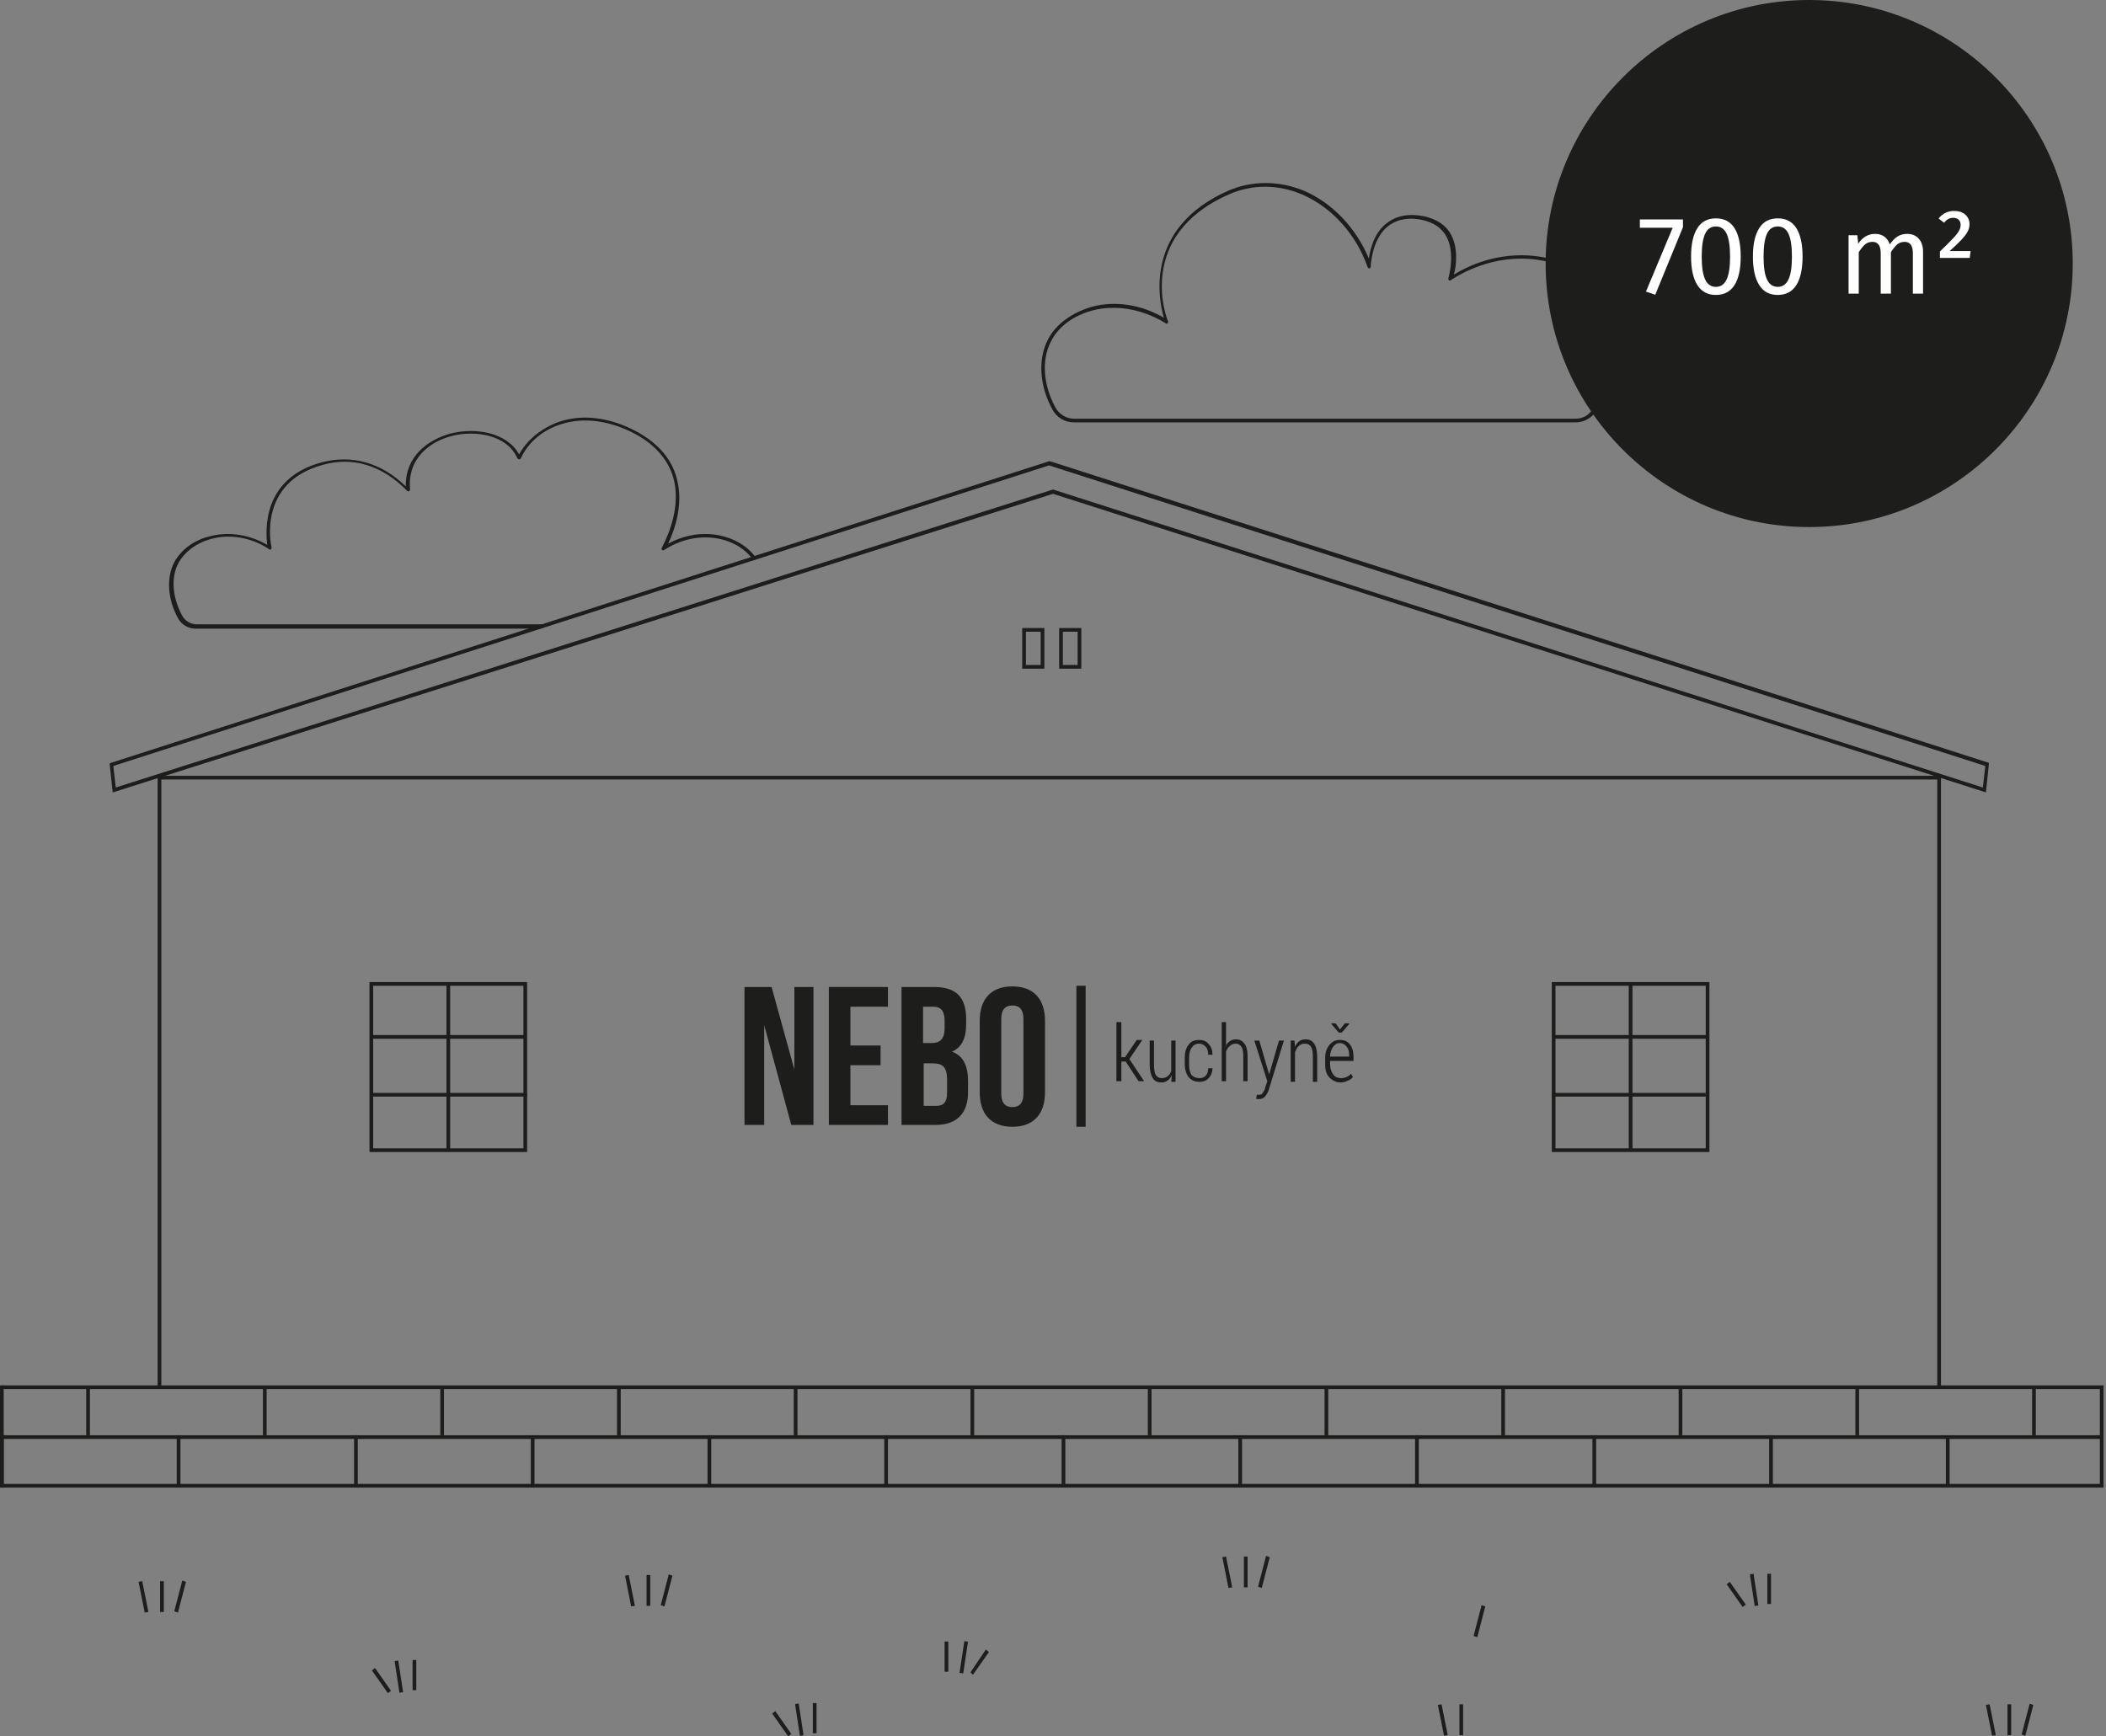 <?xml version="1.0" encoding="UTF-8" standalone="no"?>
<!DOCTYPE svg PUBLIC "-//W3C//DTD SVG 1.1//EN" "http://www.w3.org/Graphics/SVG/1.1/DTD/svg11.dtd">
<svg width="100%" height="100%" viewBox="0 0 342 282" version="1.1" xmlns="http://www.w3.org/2000/svg" xmlns:xlink="http://www.w3.org/1999/xlink" xml:space="preserve" xmlns:serif="http://www.serif.com/" style="fill-rule:evenodd;clip-rule:evenodd;stroke-linejoin:round;stroke-miterlimit:2;">
    <rect x="0" y="0" width="342" height="282" fill="#808080" stroke="none"/>
    <g transform="matrix(1,0,0,1,-41.8,-71.6)">
        <g>
            <g>
                <rect x="382.8" y="296.7" width="0.6" height="16.2" style="fill:rgb(29,29,27);"/>
            </g>
            <g>
                <rect x="41.8" y="296.6" width="0.6" height="16.6" style="fill:rgb(29,29,27);"/>
            </g>
            <g>
                <path d="M364.3,200.3L364,200.2L212.8,151.8L60.1,200.3L59.6,195.6L59.8,195.5L212.2,146.5L212.6,146.6L364.8,195.5L364.3,200.3ZM60.2,196L60.6,199.5L212.8,151.1L363.8,199.5L364.2,196L212.2,147.2L212.1,147.2L60.2,196Z" style="fill:rgb(29,29,27);fill-rule:nonzero;"/>
            </g>
            <g>
                <g>
                    <path d="M127.4,258.7L101.8,258.7L101.8,231.1L127.4,231.1L127.4,258.7ZM102.4,258.1L126.8,258.1L126.8,231.7L102.4,231.7L102.4,258.1Z" style="fill:rgb(29,29,27);fill-rule:nonzero;"/>
                </g>
                <g>
                    <rect x="114.3" y="231.4" width="0.6" height="27" style="fill:rgb(29,29,27);"/>
                </g>
                <g>
                    <rect x="102.1" y="239.7" width="25" height="0.6" style="fill:rgb(29,29,27);"/>
                </g>
                <g>
                    <rect x="102.4" y="249.1" width="25" height="0.6" style="fill:rgb(29,29,27);"/>
                </g>
            </g>
            <g>
                <g>
                    <path d="M319.4,258.7L293.8,258.7L293.8,231.1L319.4,231.1L319.4,258.7ZM294.4,258.1L318.8,258.1L318.8,231.7L294.4,231.7L294.4,258.1Z" style="fill:rgb(29,29,27);fill-rule:nonzero;"/>
                </g>
                <g>
                    <rect x="306.3" y="231.4" width="0.6" height="27" style="fill:rgb(29,29,27);"/>
                </g>
                <g>
                    <rect x="294.1" y="239.7" width="25" height="0.6" style="fill:rgb(29,29,27);"/>
                </g>
                <g>
                    <rect x="293.8" y="249.1" width="25" height="0.6" style="fill:rgb(29,29,27);"/>
                </g>
            </g>
            <g>
                <rect x="42.1" y="296.6" width="341.3" height="0.6" style="fill:rgb(29,29,27);"/>
            </g>
            <g>
                <rect x="42.1" y="304.7" width="341" height="0.6" style="fill:rgb(29,29,27);"/>
            </g>
            <g>
                <rect x="55.8" y="296.7" width="0.6" height="8" style="fill:rgb(29,29,27);"/>
                <rect x="84.5" y="296.7" width="0.6" height="8" style="fill:rgb(29,29,27);"/>
                <rect x="113.3" y="296.7" width="0.6" height="8" style="fill:rgb(29,29,27);"/>
                <rect x="142" y="296.7" width="0.6" height="8" style="fill:rgb(29,29,27);"/>
                <rect x="170.7" y="296.7" width="0.6" height="8" style="fill:rgb(29,29,27);"/>
                <rect x="199.4" y="296.7" width="0.6" height="8" style="fill:rgb(29,29,27);"/>
                <rect x="228.2" y="296.7" width="0.6" height="8" style="fill:rgb(29,29,27);"/>
                <rect x="256.9" y="296.7" width="0.6" height="8" style="fill:rgb(29,29,27);"/>
                <rect x="285.6" y="296.7" width="0.6" height="8" style="fill:rgb(29,29,27);"/>
                <rect x="314.4" y="296.7" width="0.6" height="8" style="fill:rgb(29,29,27);"/>
                <rect x="343.1" y="296.7" width="0.6" height="8" style="fill:rgb(29,29,27);"/>
                <rect x="371.8" y="296.7" width="0.6" height="8" style="fill:rgb(29,29,27);"/>
            </g>
            <g>
                <rect x="41.8" y="312.6" width="341.6" height="0.6" style="fill:rgb(29,29,27);"/>
            </g>
            <g>
                <rect x="41.8" y="304.7" width="0.6" height="8" style="fill:rgb(29,29,27);"/>
                <rect x="70.5" y="304.7" width="0.6" height="8" style="fill:rgb(29,29,27);"/>
                <rect x="99.3" y="304.7" width="0.6" height="8" style="fill:rgb(29,29,27);"/>
                <rect x="128" y="304.7" width="0.6" height="8" style="fill:rgb(29,29,27);"/>
                <rect x="156.7" y="304.7" width="0.6" height="8" style="fill:rgb(29,29,27);"/>
                <rect x="185.4" y="304.7" width="0.6" height="8" style="fill:rgb(29,29,27);"/>
                <rect x="214.2" y="304.7" width="0.6" height="8" style="fill:rgb(29,29,27);"/>
                <rect x="242.9" y="304.7" width="0.6" height="8" style="fill:rgb(29,29,27);"/>
                <rect x="271.6" y="304.7" width="0.6" height="8" style="fill:rgb(29,29,27);"/>
                <rect x="300.4" y="304.7" width="0.6" height="8" style="fill:rgb(29,29,27);"/>
                <rect x="329.1" y="304.7" width="0.6" height="8" style="fill:rgb(29,29,27);"/>
                <rect x="357.8" y="304.7" width="0.6" height="8" style="fill:rgb(29,29,27);"/>
            </g>
            <g>
                <path d="M211.4,180.2L207.8,180.2L207.8,173.6L211.4,173.6L211.4,180.2ZM208.4,179.6L210.8,179.6L210.8,174.2L208.4,174.2L208.4,179.6Z" style="fill:rgb(29,29,27);fill-rule:nonzero;"/>
            </g>
            <g>
                <path d="M217.4,180.2L213.8,180.2L213.8,173.6L217.4,173.6L217.4,180.2ZM214.4,179.6L216.8,179.6L216.8,174.2L214.4,174.2L214.4,179.6Z" style="fill:rgb(29,29,27);fill-rule:nonzero;"/>
            </g>
            <g>
                <g>
                    <path d="M170.3,254.3L173.9,254.3L173.9,231.9L170.8,231.9L170.8,245.3L167.1,231.9L162.7,231.9L162.7,254.3L165.9,254.3L165.9,238.1L170.3,254.3Z" style="fill:rgb(29,29,27);"/>
                </g>
                <g>
                    <path d="M179.9,235.1L186,235.1L186,231.9L176.4,231.9L176.4,254.3L186,254.3L186,251.1L179.9,251.1L179.9,244.6L184.8,244.6L184.8,241.4L179.9,241.4L179.9,235.1Z" style="fill:rgb(29,29,27);"/>
                </g>
                <g>
                    <path d="M193.5,231.9L188.2,231.9L188.2,254.3L193.7,254.3C197.2,254.3 199,252.4 199,249L199,247.2C199,244.8 198.3,243.1 196.4,242.4C198,241.7 198.7,240.2 198.7,237.9L198.7,237.1C198.7,233.6 197.1,231.9 193.5,231.9ZM193.3,244.3C194.9,244.3 195.6,244.9 195.6,247L195.6,249C195.6,250.7 195,251.2 193.8,251.2L191.8,251.2L191.8,244.3L193.3,244.3ZM193.4,235.1C194.6,235.1 195.2,235.8 195.2,237.4L195.2,238.6C195.2,240.4 194.4,241 193.1,241L191.7,241L191.7,235.1L193.4,235.1Z" style="fill:rgb(29,29,27);"/>
                </g>
                <g>
                    <path d="M204.4,237.1C204.4,235.5 205.1,234.9 206.2,234.9C207.3,234.9 208,235.5 208,237.1L208,249.2C208,250.8 207.3,251.4 206.2,251.4C205.1,251.4 204.4,250.8 204.4,249.2L204.4,237.1ZM200.9,249C200.9,252.6 202.8,254.6 206.2,254.6C209.6,254.6 211.5,252.6 211.5,249L211.5,237.4C211.5,233.8 209.6,231.8 206.2,231.8C202.8,231.8 200.9,233.8 200.9,237.4L200.9,249Z" style="fill:rgb(29,29,27);"/>
                </g>
                <g>
                    <path d="M224.6,244L223.9,244L223.9,247.2L223.1,247.2L223.1,237.6L223.9,237.6L223.9,243.3L224.5,243.3L226.4,240.5L227.3,240.5L225.2,243.6L227.6,247.2L226.7,247.2L224.6,244Z" style="fill:rgb(29,29,27);"/>
                </g>
                <g>
                    <path d="M232.1,246.2C231.9,246.6 231.7,246.9 231.4,247.1C231.1,247.3 230.8,247.4 230.4,247.4C229.8,247.4 229.3,247.2 229,246.7C228.7,246.2 228.5,245.5 228.5,244.5L228.5,240.6L229.2,240.6L229.2,244.5C229.2,245.3 229.3,245.9 229.5,246.2C229.7,246.5 230,246.7 230.4,246.7C230.8,246.7 231.2,246.6 231.4,246.4C231.7,246.2 231.9,245.9 232,245.5L232,240.6L232.7,240.6L232.7,247.3L232,247.3L232.1,246.2Z" style="fill:rgb(29,29,27);"/>
                </g>
                <g>
                    <path d="M236.6,246.7C237,246.7 237.3,246.6 237.6,246.3C237.9,246 238,245.6 238,245.1L238.7,245.1C238.7,245.7 238.5,246.2 238.1,246.7C237.7,247.1 237.2,247.3 236.6,247.3C235.8,247.3 235.2,247 234.8,246.5C234.4,246 234.2,245.2 234.2,244.4L234.2,243.4C234.2,242.5 234.4,241.8 234.8,241.3C235.2,240.7 235.8,240.5 236.6,240.5C237.2,240.5 237.7,240.7 238.1,241.2C238.5,241.6 238.7,242.2 238.7,242.9L238,242.9C238,242.4 237.9,241.9 237.6,241.6C237.3,241.3 237,241.1 236.6,241.1C236,241.1 235.6,241.3 235.3,241.8C235,242.2 234.9,242.8 234.9,243.5L234.9,244.5C234.9,245.2 235,245.7 235.3,246.2C235.6,246.5 236,246.7 236.6,246.7Z" style="fill:rgb(29,29,27);"/>
                </g>
                <g>
                    <path d="M240.8,241.6C241,241.2 241.2,240.9 241.5,240.7C241.8,240.5 242.1,240.4 242.5,240.4C243.1,240.4 243.5,240.6 243.9,241.1C244.2,241.5 244.4,242.2 244.4,243.1L244.4,247.2L243.7,247.2L243.7,243.1C243.7,242.4 243.6,241.9 243.4,241.6C243.2,241.3 242.9,241.1 242.5,241.1C242.1,241.1 241.8,241.2 241.5,241.5C241.2,241.7 241,242.1 240.9,242.4L240.9,247.2L240.2,247.2L240.2,237.6L240.9,237.6L240.9,241.6L240.8,241.6Z" style="fill:rgb(29,29,27);"/>
                </g>
                <g>
                    <path d="M247.7,245.4L247.9,246.1L249.5,240.6L250.3,240.6L247.9,248.4C247.8,248.8 247.6,249.2 247.3,249.6C247.1,249.9 246.7,250.1 246.3,250.1L246,250.1C245.9,250.1 245.8,250.1 245.8,250L245.9,249.4L246.3,249.4C246.6,249.4 246.8,249.3 246.9,249C247.1,248.8 247.2,248.5 247.3,248.1L247.6,247.2L245.5,240.6L246.3,240.6L247.7,245.4Z" style="fill:rgb(29,29,27);"/>
                </g>
                <g>
                    <path d="M252,240.5L252.1,241.6C252.3,241.2 252.5,240.9 252.8,240.7C253.1,240.5 253.4,240.4 253.8,240.4C254.4,240.4 254.9,240.6 255.2,241.1C255.5,241.5 255.7,242.2 255.7,243.2L255.7,247.3L255,247.3L255,243.2C255,242.4 254.9,241.9 254.7,241.6C254.5,241.3 254.2,241.1 253.7,241.1C253.3,241.1 253,241.2 252.7,241.5C252.4,241.7 252.3,242.1 252.1,242.5L252.1,247.3L251.4,247.3L251.4,240.6L252,240.6L252,240.5Z" style="fill:rgb(29,29,27);"/>
                </g>
                <g>
                    <path d="M259.5,247.4C258.8,247.4 258.2,247.1 257.7,246.6C257.2,246.1 257,245.4 257,244.5L257,243.4C257,242.6 257.2,241.9 257.7,241.3C258.2,240.7 258.7,240.5 259.4,240.5C260.1,240.5 260.6,240.7 261,241.2C261.4,241.7 261.6,242.4 261.6,243.2L261.6,243.9L257.8,243.9L257.8,244.5C257.8,245.1 258,245.7 258.3,246.1C258.6,246.5 259,246.7 259.6,246.7C260,246.7 260.3,246.6 260.5,246.5C260.8,246.4 261,246.2 261.2,246L261.5,246.5C261.3,246.8 261,247 260.7,247.1C260.3,247.3 259.9,247.4 259.5,247.4ZM259.4,241C258.9,241 258.6,241.2 258.3,241.6C258,242 257.8,242.6 257.8,243.2L260.9,243.2L260.9,243C260.9,242.4 260.8,242 260.5,241.6C260.2,241.2 259.8,241 259.4,241ZM259.4,238.8L260.2,237.8L260.9,237.8L260.9,237.9L259.7,239.3L259.2,239.3L258,237.9L258,237.8L258.7,237.8L259.4,238.8Z" style="fill:rgb(29,29,27);"/>
                </g>
                <g>
                    <rect x="216.6" y="231.7" width="1.5" height="22.9" style="fill:rgb(29,29,27);"/>
                </g>
            </g>
            <g>
                <path d="M297.6,140.2L216.2,140.2C214.7,140.2 213.4,139.4 212.7,138.1C210.6,134.3 210.3,129.9 212,126.7C213.3,124.2 216,122.3 219.2,121.4C223,120.4 227.2,121.1 230.8,123.2C229.9,120.1 227.7,108.6 241.2,102.6C245.1,100.9 249.5,100.9 253.6,102.6C258.2,104.6 262,108.6 264.1,113.6C264.3,112.1 264.9,109.6 266.8,108C268.2,106.8 270.1,106.3 272.3,106.6C274.5,106.9 276.2,107.8 277.2,109.3C278.7,111.6 278.3,114.8 277.9,116.2C282.8,113.2 288.6,112.3 293.8,113.7C298.2,114.8 301.7,117.4 303.5,120.8C306.2,125.9 305.2,132.8 301,138.5C300.9,138.7 300.7,138.9 300.5,139C299.7,139.8 298.7,140.2 297.6,140.2ZM222.7,121.6C221.5,121.6 220.4,121.7 219.3,122C216.2,122.8 213.7,124.6 212.5,127C210.9,130 211.2,134.1 213.2,137.8C213.8,138.9 215,139.6 216.2,139.6L297.6,139.6C298.5,139.6 299.4,139.3 300,138.6C300.2,138.4 300.3,138.3 300.4,138.1C304.5,132.6 305.5,125.9 302.9,121C301.2,117.7 297.8,115.3 293.5,114.2C288.2,112.8 282.3,113.9 277.4,117.1C277.3,117.2 277.2,117.2 277.1,117.1C277,117 277,116.9 277,116.8C277,116.8 278.3,112.5 276.5,109.7C275.6,108.3 274.1,107.5 272.1,107.2C270,106.9 268.3,107.4 267,108.5C264.5,110.7 264.4,114.9 264.4,114.9C264.4,115 264.3,115.2 264.2,115.2C264.1,115.2 263.9,115.1 263.9,115C262,109.6 258.1,105.3 253.3,103.2C249.3,101.5 245.1,101.5 241.3,103.2C226.2,109.9 231.2,123.3 231.5,123.8C231.5,123.9 231.5,124 231.4,124.1C231.3,124.2 231.2,124.2 231.1,124.1C228.5,122.5 225.6,121.6 222.7,121.6Z" style="fill:rgb(29,29,27);fill-rule:nonzero;"/>
            </g>
            <g>
                <path d="M129.6,173.7L73.6,173.7C72.4,173.7 71.3,173.1 70.7,172C69,168.9 68.8,165.4 70.1,162.9C71.2,160.9 73.3,159.3 75.9,158.7C78.9,157.9 82.3,158.4 85.2,160.1C84.9,157.7 84.4,149.3 94,146.7C98.9,145.4 103.7,146.7 107.7,150.6C107.6,145.7 111.3,143 115,142C119,141 124.1,141.8 126.1,145.4C127.4,143 129.8,141.1 132.6,140.1C136.5,138.8 140.9,139.4 145.2,141.7C148.7,143.6 150.9,146.2 151.7,149.3C152.9,153.7 151.2,158 150.3,159.9C155.8,156.9 161.9,158.5 164.5,162.1C164.6,162.2 164.6,162.4 164.4,162.5C164.3,162.6 164.1,162.6 164,162.4C161.4,158.8 155.1,157.4 149.7,160.9C149.6,161 149.4,161 149.3,160.9C149.2,160.8 149.2,160.7 149.3,160.5C149.3,160.4 152.6,154.9 151.2,149.4C150.4,146.4 148.3,143.9 145,142.1C140.9,139.9 136.6,139.3 132.9,140.5C130,141.4 127.6,143.4 126.4,146C126.4,146.1 126.2,146.2 126.1,146.2C126,146.2 125.9,146.1 125.8,146C124.2,142.3 119.1,141.4 115.2,142.4C111.6,143.3 107.9,146.1 108.4,151.1C108.4,151.2 108.3,151.3 108.2,151.4C108.1,151.4 108,151.4 107.9,151.3C103.9,147.2 99.1,145.7 94.2,147.1C83.6,150 85.8,160.1 85.9,160.5C85.9,160.6 85.9,160.7 85.8,160.8C85.7,160.9 85.6,160.9 85.5,160.8C82.7,158.9 79.2,158.3 76.2,159.1C73.8,159.7 71.8,161.2 70.8,163C69.5,165.4 69.8,168.7 71.4,171.6C71.9,172.5 72.8,173 73.8,173L129.8,173C130,173 130.1,173.1 130.1,173.3C130.1,173.5 129.8,173.7 129.6,173.7Z" style="fill:rgb(29,29,27);fill-rule:nonzero;"/>
            </g>
            <g>
                <g>
                    <circle cx="335.6" cy="114.4" r="42.5" style="fill:rgb(29,29,27);"/>
                </g>
                <g>
                    <path d="M335.6,157.2C312,157.2 292.8,138 292.8,114.4C292.8,90.8 312,71.6 335.6,71.6C359.2,71.6 378.4,90.8 378.4,114.4C378.4,138 359.2,157.2 335.6,157.2ZM335.6,72.2C312.3,72.2 293.4,91.1 293.4,114.4C293.4,137.7 312.3,156.6 335.6,156.6C358.9,156.6 377.8,137.7 377.8,114.4C377.8,91.1 358.9,72.2 335.6,72.2Z" style="fill:rgb(29,29,27);fill-rule:nonzero;"/>
                </g>
            </g>
            <rect x="292.8" y="105.8" width="85" height="60.1" style="fill:none;"/>
            <g transform="matrix(1,0,0,1,307.651,119.287)">
                <g transform="matrix(18,0,0,18,0,0)">
                    <path d="M0.414,-0.669L0.414,-0.6L0.164,0.01L0.08,-0.018L0.321,-0.594L0.025,-0.594L0.025,-0.669L0.414,-0.669Z" style="fill:white;fill-rule:nonzero;"/>
                </g>
                <g transform="matrix(18,0,0,18,7.776,0)">
                    <path d="M0.279,-0.679C0.353,-0.679 0.409,-0.65 0.447,-0.591C0.484,-0.532 0.503,-0.446 0.503,-0.334C0.503,-0.222 0.484,-0.136 0.447,-0.077C0.409,-0.018 0.353,0.012 0.279,0.012C0.205,0.012 0.149,-0.018 0.112,-0.077C0.074,-0.136 0.055,-0.222 0.055,-0.334C0.055,-0.446 0.074,-0.532 0.112,-0.591C0.149,-0.65 0.205,-0.679 0.279,-0.679ZM0.279,-0.606C0.236,-0.606 0.203,-0.585 0.183,-0.542C0.162,-0.499 0.151,-0.43 0.151,-0.334C0.151,-0.238 0.162,-0.169 0.183,-0.126C0.203,-0.083 0.236,-0.061 0.279,-0.061C0.322,-0.061 0.354,-0.083 0.375,-0.126C0.396,-0.169 0.407,-0.238 0.407,-0.334C0.407,-0.429 0.396,-0.499 0.375,-0.542C0.354,-0.585 0.322,-0.606 0.279,-0.606Z" style="fill:white;fill-rule:nonzero;"/>
                </g>
                <g transform="matrix(18,0,0,18,17.82,0)">
                    <path d="M0.279,-0.679C0.353,-0.679 0.409,-0.65 0.447,-0.591C0.484,-0.532 0.503,-0.446 0.503,-0.334C0.503,-0.222 0.484,-0.136 0.447,-0.077C0.409,-0.018 0.353,0.012 0.279,0.012C0.205,0.012 0.149,-0.018 0.112,-0.077C0.074,-0.136 0.055,-0.222 0.055,-0.334C0.055,-0.446 0.074,-0.532 0.112,-0.591C0.149,-0.65 0.205,-0.679 0.279,-0.679ZM0.279,-0.606C0.236,-0.606 0.203,-0.585 0.183,-0.542C0.162,-0.499 0.151,-0.43 0.151,-0.334C0.151,-0.238 0.162,-0.169 0.183,-0.126C0.203,-0.083 0.236,-0.061 0.279,-0.061C0.322,-0.061 0.354,-0.083 0.375,-0.126C0.396,-0.169 0.407,-0.238 0.407,-0.334C0.407,-0.429 0.396,-0.499 0.375,-0.542C0.354,-0.585 0.322,-0.606 0.279,-0.606Z" style="fill:white;fill-rule:nonzero;"/>
                </g>
                <g transform="matrix(18,0,0,18,32.634,0)">
                    <path d="M0.624,-0.539C0.667,-0.539 0.702,-0.525 0.728,-0.496C0.754,-0.467 0.767,-0.427 0.767,-0.378L0.767,-0L0.675,-0L0.675,-0.365C0.675,-0.433 0.65,-0.467 0.601,-0.467C0.575,-0.467 0.553,-0.46 0.535,-0.445C0.517,-0.43 0.498,-0.406 0.477,-0.374L0.477,-0L0.385,-0L0.385,-0.365C0.385,-0.433 0.36,-0.467 0.311,-0.467C0.284,-0.467 0.262,-0.459 0.244,-0.444C0.226,-0.429 0.207,-0.405 0.187,-0.374L0.187,-0L0.095,-0L0.095,-0.527L0.174,-0.527L0.182,-0.45C0.221,-0.509 0.272,-0.539 0.334,-0.539C0.367,-0.539 0.395,-0.531 0.418,-0.514C0.441,-0.497 0.457,-0.474 0.467,-0.444C0.488,-0.475 0.51,-0.498 0.536,-0.515C0.561,-0.531 0.59,-0.539 0.624,-0.539Z" style="fill:white;fill-rule:nonzero;"/>
                </g>
                <g transform="matrix(18,0,0,18,47.97,0)">
                    <path d="M0.195,-0.746C0.238,-0.746 0.272,-0.735 0.297,-0.712C0.322,-0.689 0.334,-0.661 0.334,-0.626C0.334,-0.603 0.329,-0.582 0.318,-0.561C0.307,-0.54 0.289,-0.516 0.264,-0.489C0.239,-0.462 0.203,-0.427 0.155,-0.384L0.344,-0.384L0.336,-0.322L0.067,-0.322L0.067,-0.38C0.123,-0.434 0.163,-0.474 0.187,-0.5C0.211,-0.525 0.228,-0.547 0.238,-0.565C0.249,-0.583 0.254,-0.601 0.254,-0.62C0.254,-0.64 0.248,-0.656 0.236,-0.667C0.224,-0.678 0.208,-0.684 0.189,-0.684C0.172,-0.684 0.157,-0.681 0.144,-0.674C0.131,-0.667 0.118,-0.656 0.104,-0.64L0.055,-0.678C0.092,-0.723 0.138,-0.746 0.195,-0.746Z" style="fill:white;fill-rule:nonzero;"/>
                </g>
            </g>
            <g>
                <path d="M65.3,333.5L64.3,328.5L64.9,328.4L65.9,333.4L65.3,333.5Z" style="fill:rgb(29,29,27);fill-rule:nonzero;"/>
            </g>
            <g>
                <rect x="67.8" y="328.4" width="0.6" height="5" style="fill:rgb(29,29,27);"/>
            </g>
            <g>
                <path d="M70.7,333.5L70.1,333.3L71.4,328.3L72,328.5L70.7,333.5Z" style="fill:rgb(29,29,27);fill-rule:nonzero;"/>
            </g>
            <g>
                <path d="M276.3,353.5L275.3,348.5L275.9,348.4L276.9,353.4L276.3,353.5Z" style="fill:rgb(29,29,27);fill-rule:nonzero;"/>
            </g>
            <g>
                <rect x="278.8" y="348.4" width="0.6" height="5" style="fill:rgb(29,29,27);"/>
            </g>
            <g>
                <path d="M281.7,337.5L281.1,337.3L282.4,332.3L283,332.5L281.7,337.5Z" style="fill:rgb(29,29,27);fill-rule:nonzero;"/>
            </g>
            <g>
                <path d="M365.3,353.5L364.3,348.5L364.9,348.4L365.9,353.4L365.3,353.5Z" style="fill:rgb(29,29,27);fill-rule:nonzero;"/>
            </g>
            <g>
                <rect x="367.8" y="348.4" width="0.6" height="5" style="fill:rgb(29,29,27);"/>
            </g>
            <g>
                <path d="M370.7,353.5L370.1,353.3L371.4,348.3L372,348.5L370.7,353.5Z" style="fill:rgb(29,29,27);fill-rule:nonzero;"/>
            </g>
            <g>
                <path d="M144.3,332.5L143.3,327.5L143.9,327.4L144.9,332.4L144.3,332.5Z" style="fill:rgb(29,29,27);fill-rule:nonzero;"/>
            </g>
            <g>
                <rect x="146.8" y="327.4" width="0.6" height="5" style="fill:rgb(29,29,27);"/>
            </g>
            <g>
                <path d="M149.7,332.5L149.1,332.3L150.4,327.3L151,327.5L149.7,332.5Z" style="fill:rgb(29,29,27);fill-rule:nonzero;"/>
            </g>
            <g>
                <path d="M241.3,329.5L240.3,324.5L240.9,324.4L241.9,329.4L241.3,329.5Z" style="fill:rgb(29,29,27);fill-rule:nonzero;"/>
            </g>
            <g>
                <rect x="243.8" y="324.4" width="0.6" height="5" style="fill:rgb(29,29,27);"/>
            </g>
            <g>
                <path d="M246.7,329.5L246.1,329.3L247.4,324.3L248,324.5L246.7,329.5Z" style="fill:rgb(29,29,27);fill-rule:nonzero;"/>
            </g>
            <g>
                <g>
                    <path d="M104.8,346.6L102.2,342.9L102.7,342.5L105.3,346.2L104.8,346.6Z" style="fill:rgb(29,29,27);fill-rule:nonzero;"/>
                </g>
                <g transform="matrix(0.989,-0.151,0.151,0.989,-50.572,19.952)">
                    <rect x="106.1" y="341.2" width="0.6" height="5.2" style="fill:rgb(29,29,27);"/>
                </g>
                <g>
                    <rect x="108.8" y="341.2" width="0.6" height="4.9" style="fill:rgb(29,29,27);"/>
                </g>
            </g>
            <g>
                <g>
                    <path d="M199.8,343.6L199.4,343.2L201.9,339.5L202.4,339.9L199.8,343.6Z" style="fill:rgb(29,29,27);fill-rule:nonzero;"/>
                </g>
                <g transform="matrix(0.15,-0.989,0.989,0.15,-168.47,485.654)">
                    <rect x="195.6" y="340.5" width="5.2" height="0.6" style="fill:rgb(29,29,27);"/>
                </g>
                <g>
                    <rect x="195.2" y="338.2" width="0.6" height="4.9" style="fill:rgb(29,29,27);"/>
                </g>
            </g>
            <g>
                <path d="M169.8,353.6L167.2,349.9L167.7,349.5L170.3,353.2L169.8,353.6Z" style="fill:rgb(29,29,27);fill-rule:nonzero;"/>
            </g>
            <g transform="matrix(0.989,-0.151,0.151,0.989,-50.885,29.822)">
                <rect x="171.1" y="348.2" width="0.6" height="5.2" style="fill:rgb(29,29,27);"/>
            </g>
            <g>
                <rect x="173.8" y="348.2" width="0.6" height="4.9" style="fill:rgb(29,29,27);"/>
            </g>
            <g>
                <path d="M324.8,332.6L322.2,328.9L322.7,328.5L325.3,332.2L324.8,332.6Z" style="fill:rgb(29,29,27);fill-rule:nonzero;"/>
            </g>
            <g transform="matrix(0.989,-0.151,0.151,0.989,-45.953,52.929)">
                <rect x="326.1" y="327.2" width="0.6" height="5.2" style="fill:rgb(29,29,27);"/>
            </g>
            <g>
                <rect x="328.8" y="327.2" width="0.6" height="4.9" style="fill:rgb(29,29,27);"/>
            </g>
            <g>
                <path d="M357,296.9L356.4,296.9L356.4,198.2L68,198.2L68,296.9L67.4,296.9L67.4,197.6L357,197.6L357,296.9Z" style="fill:rgb(29,29,27);fill-rule:nonzero;"/>
            </g>
        </g>
    </g>
</svg>
